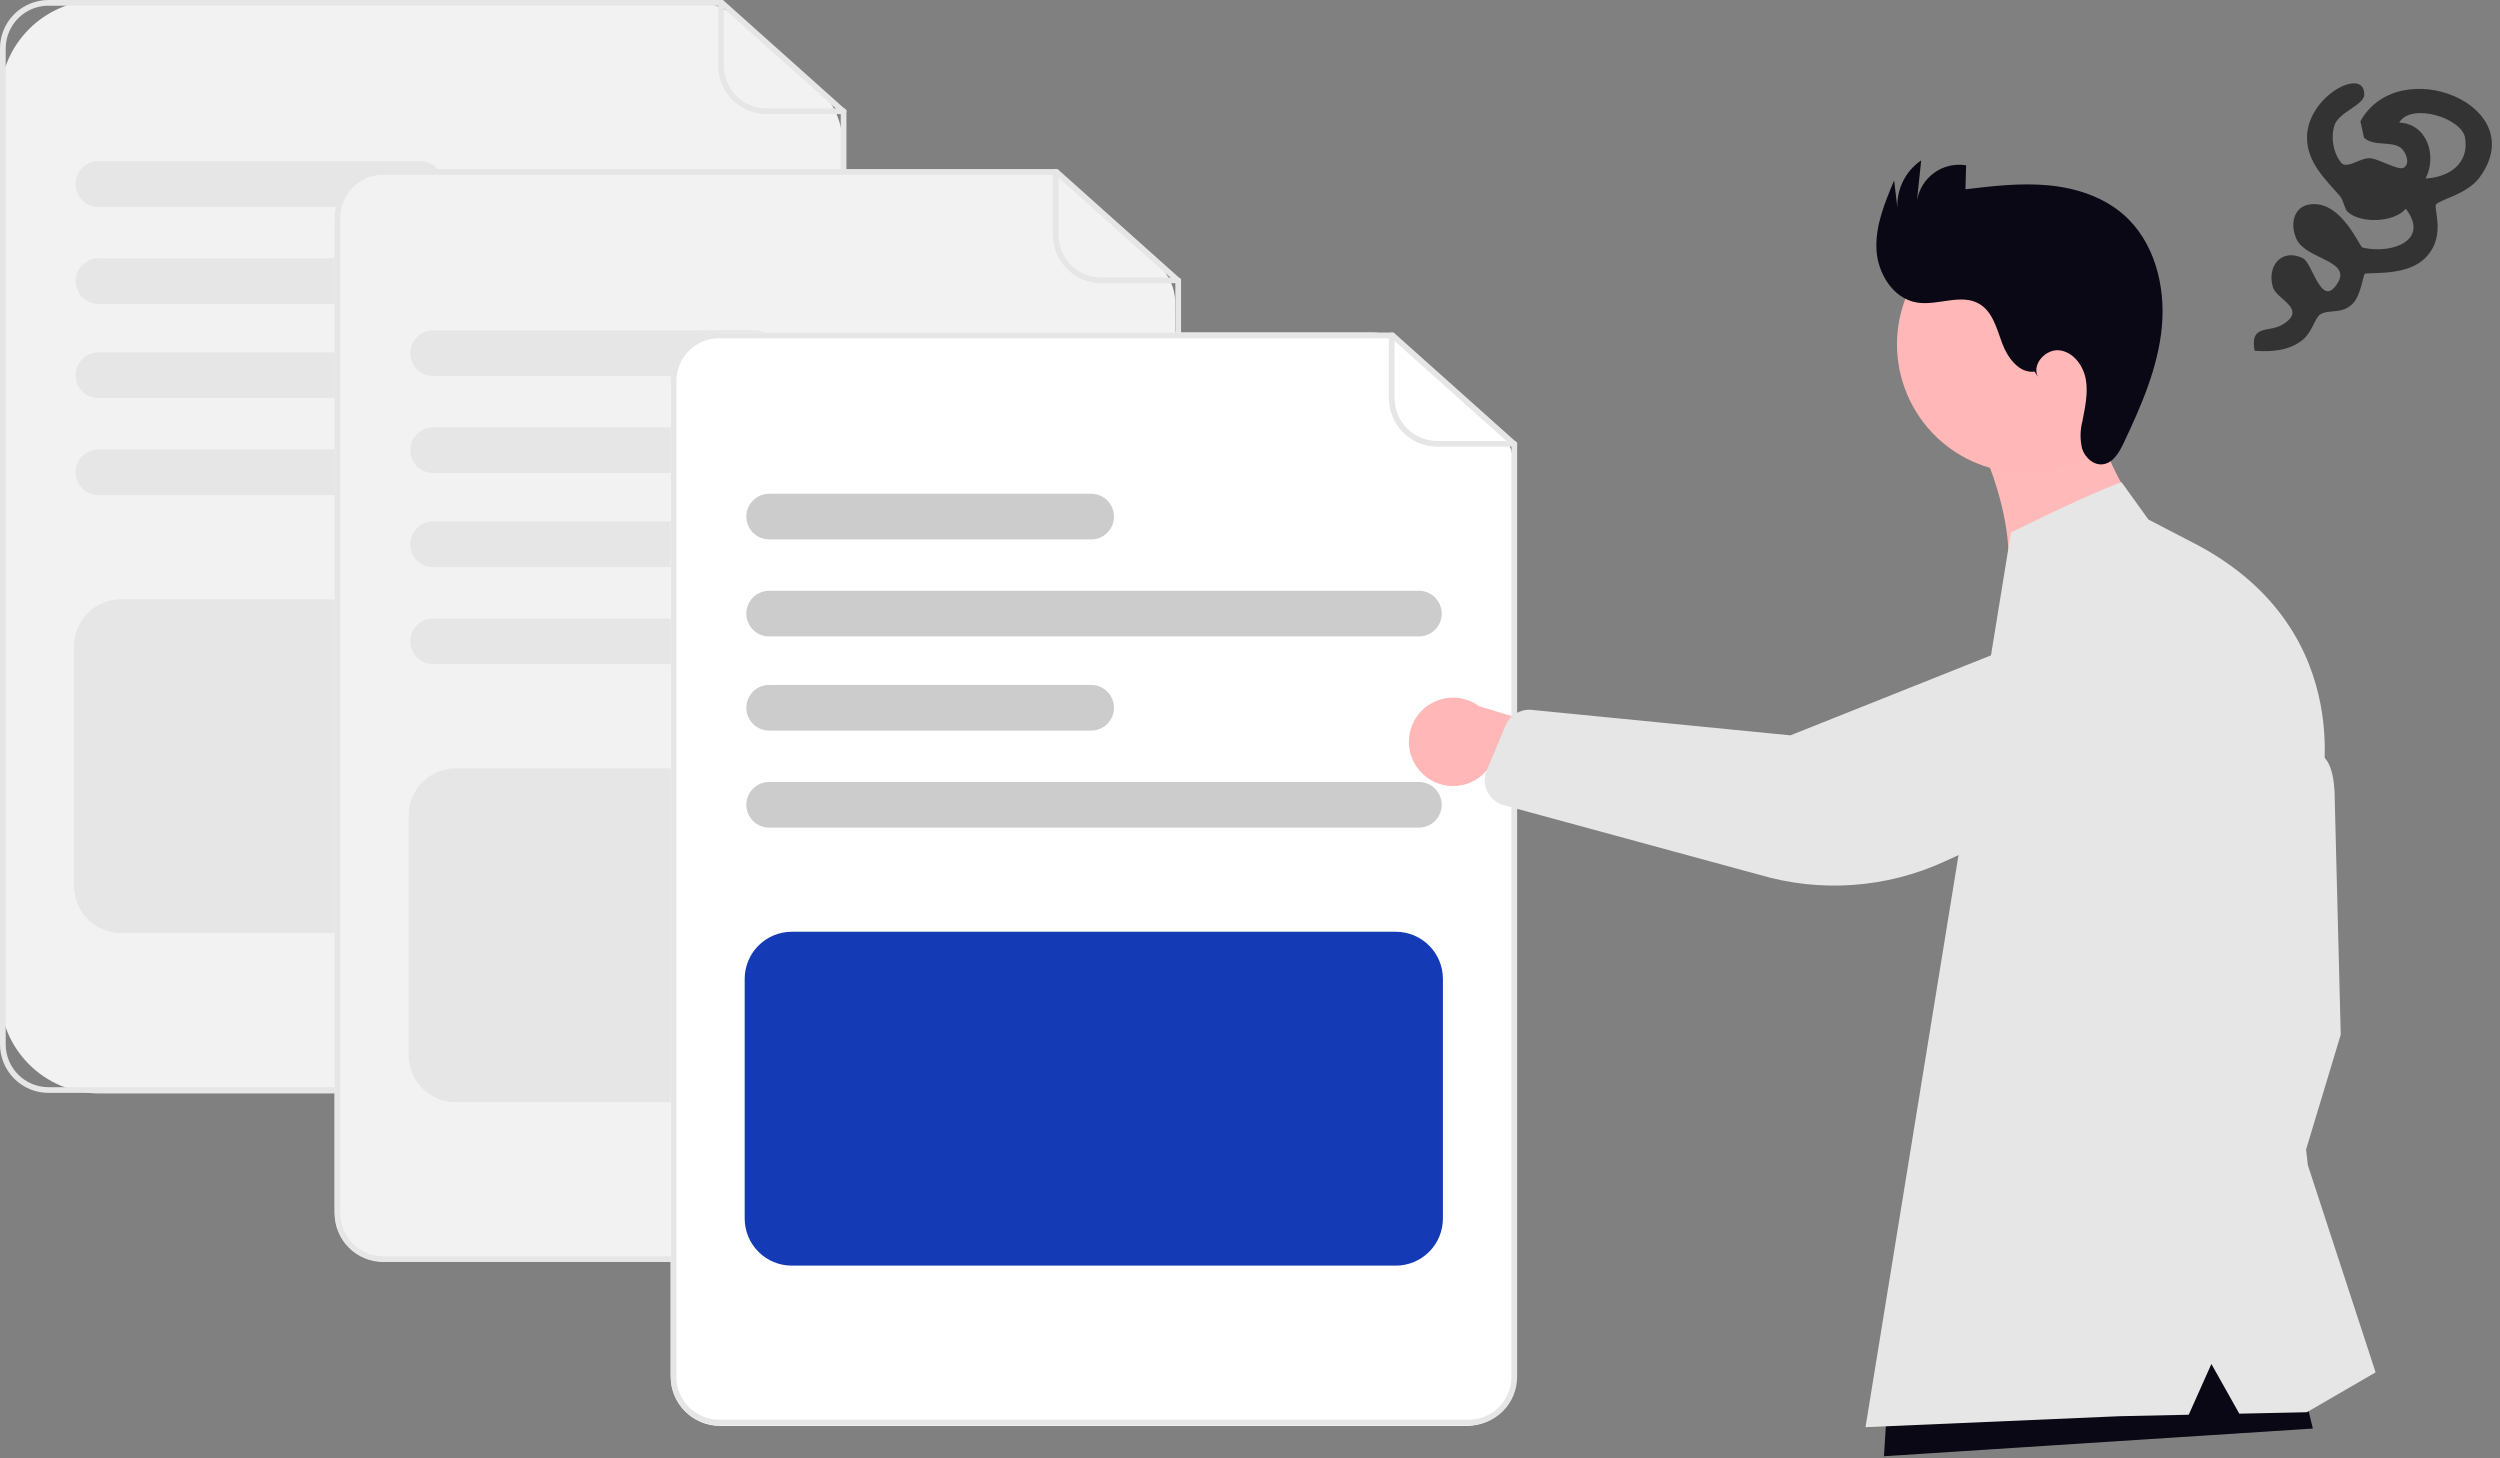 <svg width="252" height="147" viewBox="0 0 252 147" fill="none" xmlns="http://www.w3.org/2000/svg">
<rect x="0" y="0" width="252" height="147" fill="#808080" stroke="none"/>
<path d="M0 10C0 4.477 4.477 0 10 0H68.796C71.35 0 73.808 0.978 75.664 2.732L76.981 3.977C76.981 3.977 79.333 5.923 79.822 6.533C80.311 7.144 82.379 8.806 82.379 8.806C84.005 10.252 84.939 12.323 84.945 14.499L85.19 100.188C85.206 105.722 80.725 110.217 75.191 110.217H10C4.477 110.217 0 105.74 0 100.217V10Z" fill="#F2F2F2"/>
<path d="M2.338 0.719C1.624 1.155 1.034 1.768 0.625 2.498C0.215 3.229 0 4.052 8.76688e-06 4.89V5.609H0.575V4.89C0.576 3.939 0.89 3.014 1.469 2.26C2.048 1.506 2.86 0.965 3.778 0.719H2.338ZM72.876 0H4.884C3.589 0.002 2.348 0.517 1.432 1.434C0.517 2.351 0.002 3.593 8.76688e-06 4.89V105.273C0.002 106.569 0.517 107.812 1.432 108.729C2.348 109.645 3.589 110.161 4.884 110.163H80.436C81.731 110.161 82.972 109.645 83.888 108.729C84.803 107.812 85.318 106.569 85.32 105.273V11.126L72.876 0ZM84.746 105.273C84.744 106.417 84.29 107.514 83.482 108.322C82.674 109.131 81.579 109.586 80.436 109.588H4.884C3.741 109.586 2.646 109.131 1.838 108.322C1.03 107.514 0.576 106.417 0.575 105.273L0.575 4.89C0.576 3.939 0.89 3.014 1.469 2.26C2.048 1.506 2.86 0.965 3.778 0.719C4.138 0.623 4.51 0.574 4.884 0.575H72.657L84.746 11.382V105.273ZM2.338 0.719C1.624 1.155 1.034 1.768 0.625 2.498C0.215 3.229 0 4.052 8.76688e-06 4.89V5.609H0.575V4.89C0.576 3.939 0.89 3.014 1.469 2.26C2.048 1.506 2.86 0.965 3.778 0.719H2.338Z" fill="#E6E6E6"/>
<path d="M85.033 11.505H77.277C75.982 11.504 74.741 10.988 73.825 10.072C72.909 9.155 72.394 7.912 72.393 6.616V0.288C72.393 0.211 72.423 0.138 72.477 0.084C72.531 0.03 72.604 0 72.68 0C72.757 0 72.83 0.03 72.883 0.084C72.937 0.138 72.968 0.211 72.968 0.288V6.616C72.969 7.759 73.423 8.856 74.231 9.665C75.039 10.474 76.134 10.929 77.277 10.93H85.033C85.109 10.93 85.182 10.96 85.236 11.014C85.29 11.068 85.32 11.141 85.32 11.218C85.32 11.294 85.29 11.367 85.236 11.421C85.182 11.475 85.109 11.505 85.033 11.505Z" fill="#E6E6E6"/>
<path d="M75.42 30.633H9.922C9.313 30.633 8.728 30.39 8.297 29.959C7.866 29.527 7.624 28.942 7.624 28.332C7.624 27.721 7.866 27.136 8.297 26.705C8.728 26.273 9.313 26.031 9.922 26.031H75.42C76.03 26.031 76.615 26.273 77.046 26.705C77.477 27.136 77.719 27.721 77.719 28.332C77.719 28.942 77.477 29.527 77.046 29.959C76.615 30.39 76.03 30.633 75.42 30.633Z" fill="#E6E6E6"/>
<path d="M42.384 20.853H9.922C9.313 20.853 8.728 20.611 8.297 20.18C7.866 19.748 7.624 19.163 7.624 18.552C7.624 17.942 7.866 17.357 8.297 16.925C8.728 16.494 9.313 16.251 9.922 16.251H42.384C42.994 16.251 43.578 16.494 44.009 16.925C44.44 17.357 44.682 17.942 44.682 18.552C44.682 19.163 44.44 19.748 44.009 20.18C43.578 20.611 42.994 20.853 42.384 20.853Z" fill="#E6E6E6"/>
<path d="M75.42 49.904H9.922C9.313 49.904 8.728 49.662 8.297 49.23C7.866 48.799 7.624 48.213 7.624 47.603C7.624 46.993 7.866 46.407 8.297 45.976C8.728 45.544 9.313 45.302 9.922 45.302H75.42C76.03 45.302 76.615 45.544 77.046 45.976C77.477 46.407 77.719 46.993 77.719 47.603C77.719 48.213 77.477 48.799 77.046 49.23C76.615 49.662 76.03 49.904 75.42 49.904Z" fill="#E6E6E6"/>
<path d="M42.384 40.125H9.922C9.313 40.125 8.728 39.882 8.297 39.451C7.866 39.019 7.624 38.434 7.624 37.824C7.624 37.213 7.866 36.628 8.297 36.197C8.728 35.765 9.313 35.523 9.922 35.523H42.384C42.994 35.523 43.578 35.765 44.009 36.197C44.44 36.628 44.682 37.213 44.682 37.824C44.682 38.434 44.44 39.019 44.009 39.451C43.578 39.882 42.994 40.125 42.384 40.125Z" fill="#E6E6E6"/>
<path d="M73.099 94.055H12.197C10.94 94.054 9.736 93.554 8.847 92.664C7.958 91.774 7.458 90.568 7.457 89.309V65.148C7.458 63.89 7.958 62.684 8.847 61.794C9.736 60.904 10.94 60.404 12.197 60.403H73.099C74.356 60.404 75.56 60.904 76.449 61.794C77.338 62.684 77.838 63.89 77.839 65.148V89.309C77.838 90.568 77.338 91.774 76.449 92.664C75.56 93.554 74.356 94.054 73.099 94.055Z" fill="#E6E6E6"/>
<path d="M33.73 22.169C33.73 19.408 35.969 17.169 38.73 17.169H104.327C105.605 17.169 106.834 17.659 107.762 18.537L110.514 21.139C110.514 21.139 112.86 23.081 113.347 23.69C113.835 24.299 115.897 25.958 115.897 25.958L116.777 26.74C117.84 27.686 118.449 29.039 118.454 30.462L118.716 122.155C118.724 124.922 116.483 127.169 113.716 127.169H38.73C35.969 127.169 33.73 124.931 33.73 122.169V22.169Z" fill="#F2F2F2"/>
<path d="M36.069 17.763C35.355 18.199 34.765 18.812 34.355 19.542C33.946 20.273 33.731 21.096 33.73 21.934V22.653H34.305V21.934C34.306 20.983 34.621 20.058 35.2 19.304C35.779 18.55 36.59 18.008 37.508 17.763H36.069ZM106.606 17.044H38.614C37.319 17.046 36.078 17.561 35.163 18.478C34.247 19.395 33.732 20.637 33.73 21.934V122.317C33.732 123.613 34.247 124.856 35.163 125.773C36.078 126.689 37.319 127.205 38.614 127.207H114.167C115.462 127.205 116.703 126.689 117.618 125.773C118.534 124.856 119.049 123.613 119.051 122.317V28.169L106.606 17.044ZM118.476 122.317C118.475 123.461 118.02 124.557 117.212 125.366C116.405 126.175 115.309 126.63 114.167 126.632H38.614C37.472 126.63 36.377 126.175 35.569 125.366C34.761 124.557 34.306 123.461 34.305 122.317L34.305 21.934C34.306 20.983 34.621 20.058 35.2 19.304C35.779 18.55 36.59 18.008 37.508 17.763C37.869 17.667 38.241 17.618 38.614 17.619H106.388L118.476 28.425V122.317ZM36.069 17.763C35.355 18.199 34.765 18.812 34.355 19.542C33.946 20.273 33.731 21.096 33.73 21.934V22.653H34.305V21.934C34.306 20.983 34.621 20.058 35.2 19.304C35.779 18.55 36.59 18.008 37.508 17.763H36.069Z" fill="#E6E6E6"/>
<path d="M118.763 28.549H111.007C109.712 28.548 108.471 28.032 107.555 27.115C106.64 26.199 106.125 24.956 106.123 23.66V17.332C106.123 17.255 106.153 17.182 106.207 17.128C106.261 17.074 106.334 17.044 106.41 17.044C106.487 17.044 106.56 17.074 106.613 17.128C106.667 17.182 106.698 17.255 106.698 17.332V23.66C106.699 24.803 107.153 25.9 107.961 26.709C108.769 27.518 109.864 27.973 111.007 27.974H118.763C118.839 27.974 118.912 28.004 118.966 28.058C119.02 28.112 119.05 28.185 119.05 28.262C119.05 28.338 119.02 28.411 118.966 28.465C118.912 28.519 118.839 28.549 118.763 28.549Z" fill="#E6E6E6"/>
<path d="M109.151 47.677H43.653C43.044 47.677 42.459 47.434 42.028 47.003C41.597 46.571 41.355 45.986 41.355 45.376C41.355 44.765 41.597 44.18 42.028 43.749C42.459 43.317 43.044 43.075 43.653 43.075H109.151C109.761 43.075 110.345 43.317 110.776 43.749C111.207 44.18 111.45 44.765 111.45 45.376C111.45 45.986 111.207 46.571 110.776 47.003C110.345 47.434 109.761 47.677 109.151 47.677Z" fill="#E6E6E6"/>
<path d="M76.115 37.897H43.653C43.044 37.897 42.459 37.655 42.028 37.223C41.597 36.791 41.355 36.206 41.355 35.596C41.355 34.986 41.597 34.4 42.028 33.969C42.459 33.537 43.044 33.295 43.653 33.295H76.115C76.725 33.295 77.309 33.537 77.74 33.969C78.171 34.4 78.413 34.986 78.413 35.596C78.413 36.206 78.171 36.791 77.74 37.223C77.309 37.655 76.725 37.897 76.115 37.897Z" fill="#E6E6E6"/>
<path d="M109.151 66.948H43.653C43.044 66.948 42.459 66.706 42.028 66.274C41.597 65.842 41.355 65.257 41.355 64.647C41.355 64.037 41.597 63.451 42.028 63.02C42.459 62.588 43.044 62.346 43.653 62.346H109.151C109.761 62.346 110.345 62.588 110.776 63.02C111.207 63.451 111.45 64.037 111.45 64.647C111.45 65.257 111.207 65.842 110.776 66.274C110.345 66.706 109.761 66.948 109.151 66.948Z" fill="#E6E6E6"/>
<path d="M76.115 57.169H43.653C43.044 57.169 42.459 56.926 42.028 56.495C41.597 56.063 41.355 55.478 41.355 54.867C41.355 54.257 41.597 53.672 42.028 53.24C42.459 52.809 43.044 52.566 43.653 52.566H76.115C76.725 52.566 77.309 52.809 77.74 53.24C78.171 53.672 78.413 54.257 78.413 54.867C78.413 55.478 78.171 56.063 77.74 56.495C77.309 56.926 76.725 57.169 76.115 57.169Z" fill="#E6E6E6"/>
<path d="M106.829 111.099H45.928C44.671 111.098 43.466 110.597 42.577 109.708C41.689 108.818 41.189 107.612 41.188 106.353V82.192C41.189 80.934 41.689 79.728 42.577 78.838C43.466 77.948 44.671 77.448 45.928 77.446H106.829C108.086 77.448 109.291 77.948 110.179 78.838C111.068 79.728 111.568 80.934 111.569 82.192V106.353C111.568 107.612 111.068 108.818 110.18 109.708C109.291 110.597 108.086 111.098 106.829 111.099Z" fill="#E6E6E6"/>
<path d="M67.607 38.52C67.607 35.758 69.846 33.52 72.607 33.52H138.391C139.669 33.52 140.898 34.008 141.826 34.886L144.588 37.496C144.588 37.496 146.94 39.443 147.429 40.053C147.918 40.663 149.985 42.325 149.985 42.325L150.87 43.112C151.934 44.057 152.544 45.411 152.548 46.835L152.812 138.722C152.82 141.489 150.579 143.736 147.812 143.736H72.607C69.846 143.736 67.607 141.498 67.607 138.736V38.52Z" fill="white"/>
<path d="M69.945 34.239C69.231 34.675 68.641 35.288 68.232 36.018C67.822 36.748 67.607 37.572 67.607 38.409V39.128H68.181V38.409C68.183 37.458 68.497 36.534 69.076 35.78C69.655 35.026 70.467 34.484 71.385 34.239H69.945ZM140.482 33.52H72.491C71.196 33.521 69.954 34.037 69.039 34.953C68.124 35.87 67.609 37.113 67.607 38.409V138.793C67.609 140.089 68.124 141.332 69.039 142.248C69.955 143.165 71.196 143.681 72.491 143.682H148.043C149.338 143.681 150.579 143.165 151.495 142.248C152.41 141.332 152.925 140.089 152.927 138.793V44.645L140.482 33.52ZM152.352 138.793C152.351 139.936 151.897 141.033 151.089 141.842C150.281 142.651 149.186 143.106 148.043 143.107H72.491C71.348 143.106 70.253 142.651 69.445 141.842C68.637 141.033 68.183 139.936 68.181 138.793L68.181 38.409C68.183 37.458 68.497 36.534 69.076 35.78C69.655 35.026 70.467 34.484 71.385 34.239C71.745 34.142 72.117 34.094 72.491 34.095H140.264L152.352 44.901V138.793ZM69.945 34.239C69.231 34.675 68.641 35.288 68.232 36.018C67.822 36.748 67.607 37.572 67.607 38.409V39.128H68.181V38.409C68.183 37.458 68.497 36.534 69.076 35.78C69.655 35.026 70.467 34.484 71.385 34.239H69.945Z" fill="#E6E6E6"/>
<path d="M152.64 45.025H144.884C143.589 45.023 142.348 44.508 141.432 43.591C140.516 42.674 140.001 41.431 140 40.135V33.807C140 33.731 140.03 33.658 140.084 33.604C140.138 33.55 140.211 33.52 140.287 33.52C140.363 33.52 140.437 33.55 140.49 33.604C140.544 33.658 140.575 33.731 140.575 33.807V40.135C140.576 41.279 141.03 42.376 141.838 43.184C142.646 43.993 143.741 44.448 144.884 44.45H152.64C152.716 44.45 152.789 44.48 152.843 44.534C152.897 44.588 152.927 44.661 152.927 44.737C152.927 44.813 152.897 44.887 152.843 44.941C152.789 44.995 152.716 45.025 152.64 45.025Z" fill="#E6E6E6"/>
<path d="M143.027 64.152H77.529C76.92 64.152 76.335 63.91 75.904 63.478C75.473 63.047 75.231 62.461 75.231 61.851C75.231 61.241 75.473 60.656 75.904 60.224C76.335 59.792 76.92 59.55 77.529 59.55H143.027C143.637 59.55 144.221 59.792 144.652 60.224C145.083 60.656 145.326 61.241 145.326 61.851C145.326 62.461 145.083 63.047 144.652 63.478C144.221 63.91 143.637 64.152 143.027 64.152Z" fill="#CCCCCC"/>
<path d="M109.991 54.373H77.529C76.92 54.373 76.335 54.13 75.904 53.699C75.473 53.267 75.231 52.682 75.231 52.072C75.231 51.462 75.473 50.876 75.904 50.445C76.335 50.013 76.92 49.771 77.529 49.771H109.991C110.6 49.771 111.185 50.013 111.616 50.445C112.047 50.876 112.289 51.462 112.289 52.072C112.289 52.682 112.047 53.267 111.616 53.699C111.185 54.13 110.6 54.373 109.991 54.373Z" fill="#CCCCCC"/>
<path d="M143.027 83.424H77.529C76.92 83.424 76.335 83.181 75.904 82.75C75.473 82.318 75.231 81.733 75.231 81.123C75.231 80.512 75.473 79.927 75.904 79.496C76.335 79.064 76.92 78.822 77.529 78.822H143.027C143.637 78.822 144.221 79.064 144.652 79.496C145.083 79.927 145.326 80.512 145.326 81.123C145.326 81.733 145.083 82.318 144.652 82.75C144.221 83.181 143.637 83.424 143.027 83.424Z" fill="#CCCCCC"/>
<path d="M109.991 73.644H77.529C76.92 73.644 76.335 73.402 75.904 72.97C75.473 72.539 75.231 71.953 75.231 71.343C75.231 70.733 75.473 70.148 75.904 69.716C76.335 69.285 76.92 69.042 77.529 69.042H109.991C110.6 69.042 111.185 69.285 111.616 69.716C112.047 70.148 112.289 70.733 112.289 71.343C112.289 71.953 112.047 72.539 111.616 72.97C111.185 73.402 110.6 73.644 109.991 73.644Z" fill="#CCCCCC"/>
<path d="M140.706 127.575H79.804C78.547 127.574 77.343 127.073 76.454 126.183C75.565 125.294 75.065 124.087 75.064 122.829V98.668C75.065 97.41 75.565 96.204 76.454 95.314C77.343 94.424 78.547 93.924 79.804 93.922H140.706C141.963 93.924 143.167 94.424 144.056 95.314C144.945 96.204 145.444 97.41 145.446 98.668V122.829C145.444 124.087 144.945 125.294 144.056 126.183C143.167 127.073 141.963 127.574 140.706 127.575Z" fill="#143BB5"/>
<path d="M200.52 46.974C200.52 46.974 203.128 53.353 202.31 58.277L209.481 58.14L215.223 54.034L214.575 49.94C214.575 49.94 210.664 44.166 210.302 36.833L200.52 46.974Z" fill="#FFB9B9"/>
<path d="M231.528 76.474C231.528 76.474 235.344 73.55 235.344 80.692L235.947 104.292L229.218 126.587L225.302 119.356L226.909 103.692L231.528 76.474Z" fill="#E6E6E6"/>
<path d="M192.806 40.923C189.375 34.647 191.681 26.778 197.957 23.348C204.234 19.917 212.102 22.223 215.533 28.499C218.964 34.775 216.657 42.644 210.381 46.075C204.105 49.506 196.236 47.199 192.806 40.923Z" fill="#FFB7B7"/>
<path d="M205.086 37.457C203.534 37.659 202.363 36.071 201.819 34.601C201.275 33.132 200.862 31.424 199.512 30.63C197.667 29.547 195.309 30.85 193.2 30.492C190.819 30.088 189.27 27.564 189.148 25.153C189.026 22.741 189.987 20.421 190.928 18.197L191.258 20.961C191.214 20.024 191.411 19.091 191.831 18.253C192.25 17.414 192.878 16.696 193.654 16.169L193.231 20.225C193.322 19.665 193.522 19.129 193.82 18.647C194.118 18.165 194.508 17.747 194.968 17.416C195.428 17.085 195.949 16.848 196.501 16.719C197.053 16.59 197.625 16.571 198.184 16.663L198.118 19.079C200.868 18.753 203.643 18.425 206.401 18.674C209.16 18.922 211.937 19.796 214.029 21.613C217.156 24.331 218.299 28.806 217.916 32.932C217.532 37.058 215.828 40.933 214.054 44.677C213.607 45.619 212.99 46.682 211.953 46.802C211.024 46.909 210.171 46.131 209.882 45.24C209.659 44.326 209.667 43.37 209.907 42.461C210.17 41.07 210.498 39.649 210.253 38.255C210.008 36.861 209.004 35.483 207.599 35.314C206.195 35.145 204.757 36.749 205.432 37.994L205.086 37.457Z" fill="#090814"/>
<path d="M189.904 146.788L233.135 143.998L229.881 130.518L190.37 139.349L189.904 146.788Z" fill="#090814"/>
<path d="M216.565 52.371L213.853 48.607C213.853 48.607 210.821 49.637 202.705 53.677L202.132 57.204L188.043 143.858L213.652 142.754L220.625 142.605L222.908 137.49L225.722 142.498L232.532 142.352L239.461 138.335L232.632 117.446L230.422 98.365L233.836 80.389C233.836 80.389 238.134 63.882 221.586 54.98L216.565 52.371Z" fill="#E6E6E6"/>
<path d="M143.064 77.641C143.477 78.138 143.995 78.539 144.58 78.815C145.166 79.091 145.805 79.235 146.452 79.238C147.099 79.24 147.739 79.1 148.326 78.829C148.913 78.557 149.434 78.16 149.851 77.665L164.537 83.308L162.783 75.324L149.106 71.191C148.228 70.544 147.144 70.242 146.059 70.341C144.973 70.441 143.962 70.935 143.217 71.731C142.472 72.526 142.045 73.567 142.016 74.657C141.988 75.746 142.36 76.809 143.063 77.642L143.064 77.641Z" fill="#FFB7B7"/>
<path d="M149.911 79.773C150.067 80.102 150.29 80.394 150.566 80.631C150.842 80.868 151.165 81.043 151.514 81.147L177.311 88.169C183.515 90.007 190.176 89.528 196.053 86.821L215.415 77.908C216.488 77.678 217.504 77.238 218.407 76.614C219.309 75.99 220.08 75.195 220.674 74.273C221.269 73.351 221.676 72.32 221.872 71.241C222.068 70.162 222.049 69.054 221.816 67.982C221.584 66.91 221.142 65.894 220.516 64.993C219.891 64.092 219.094 63.323 218.171 62.73C217.248 62.137 216.217 61.732 215.137 61.538C214.057 61.345 212.95 61.365 211.878 61.6L180.471 74.124L154.278 71.544C153.746 71.519 153.219 71.657 152.769 71.941C152.318 72.224 151.966 72.639 151.759 73.13L149.859 77.665C149.655 78.151 149.605 78.688 149.714 79.204C149.756 79.402 149.821 79.594 149.908 79.777L149.911 79.773Z" fill="#E6E6E6"/>
<path d="M236.643 21.355C237.917 22.543 241.311 22.46 242.501 21.041C244.976 24.265 241.039 25.647 238.152 24.956C237.814 24.873 236.174 20.544 233.212 20.572C231.234 20.59 230.775 22.488 231.468 24.063C232.378 26.154 237.027 26.209 235.649 28.503C233.99 31.257 233.137 26.504 232.125 26.025C229.94 24.975 228.469 26.872 229.116 28.973C229.5 30.207 232.649 31.146 230.09 32.712C228.703 33.56 226.772 32.648 227.26 35.356C228.928 35.494 230.756 35.356 232.106 34.26C233.071 33.477 233.362 31.994 233.896 31.681C234.805 31.146 236.071 31.727 237.186 30.575C237.946 29.792 238.236 27.711 238.358 27.609C238.592 27.416 242.248 27.858 244.16 26.274C246.747 24.118 245.248 21.032 245.557 20.609C245.904 20.13 248.669 19.586 249.916 17.919C255.343 10.633 241.817 5.198 237.927 12.226L238.292 13.884C239.333 14.824 241.104 14.142 242.061 14.953C242.473 15.303 243.026 16.491 242.276 16.915C241.742 17.209 239.736 15.984 238.892 15.948C237.917 15.902 236.802 16.933 236.09 16.509C235.199 15.542 234.918 13.903 235.302 12.659C235.715 11.305 238.311 10.596 238.32 9.536C238.358 6.653 232.546 9.684 232.546 13.866C232.546 16.362 234.393 18.075 235.855 19.752C236.249 20.203 236.315 21.051 236.643 21.355ZM241.845 12.346C243.035 10.329 248.144 11.867 248.481 13.893C248.913 16.482 246.869 17.873 244.498 17.992C245.679 15.708 244.666 12.484 241.845 12.355V12.346Z" fill="#333333"/>
</svg>
